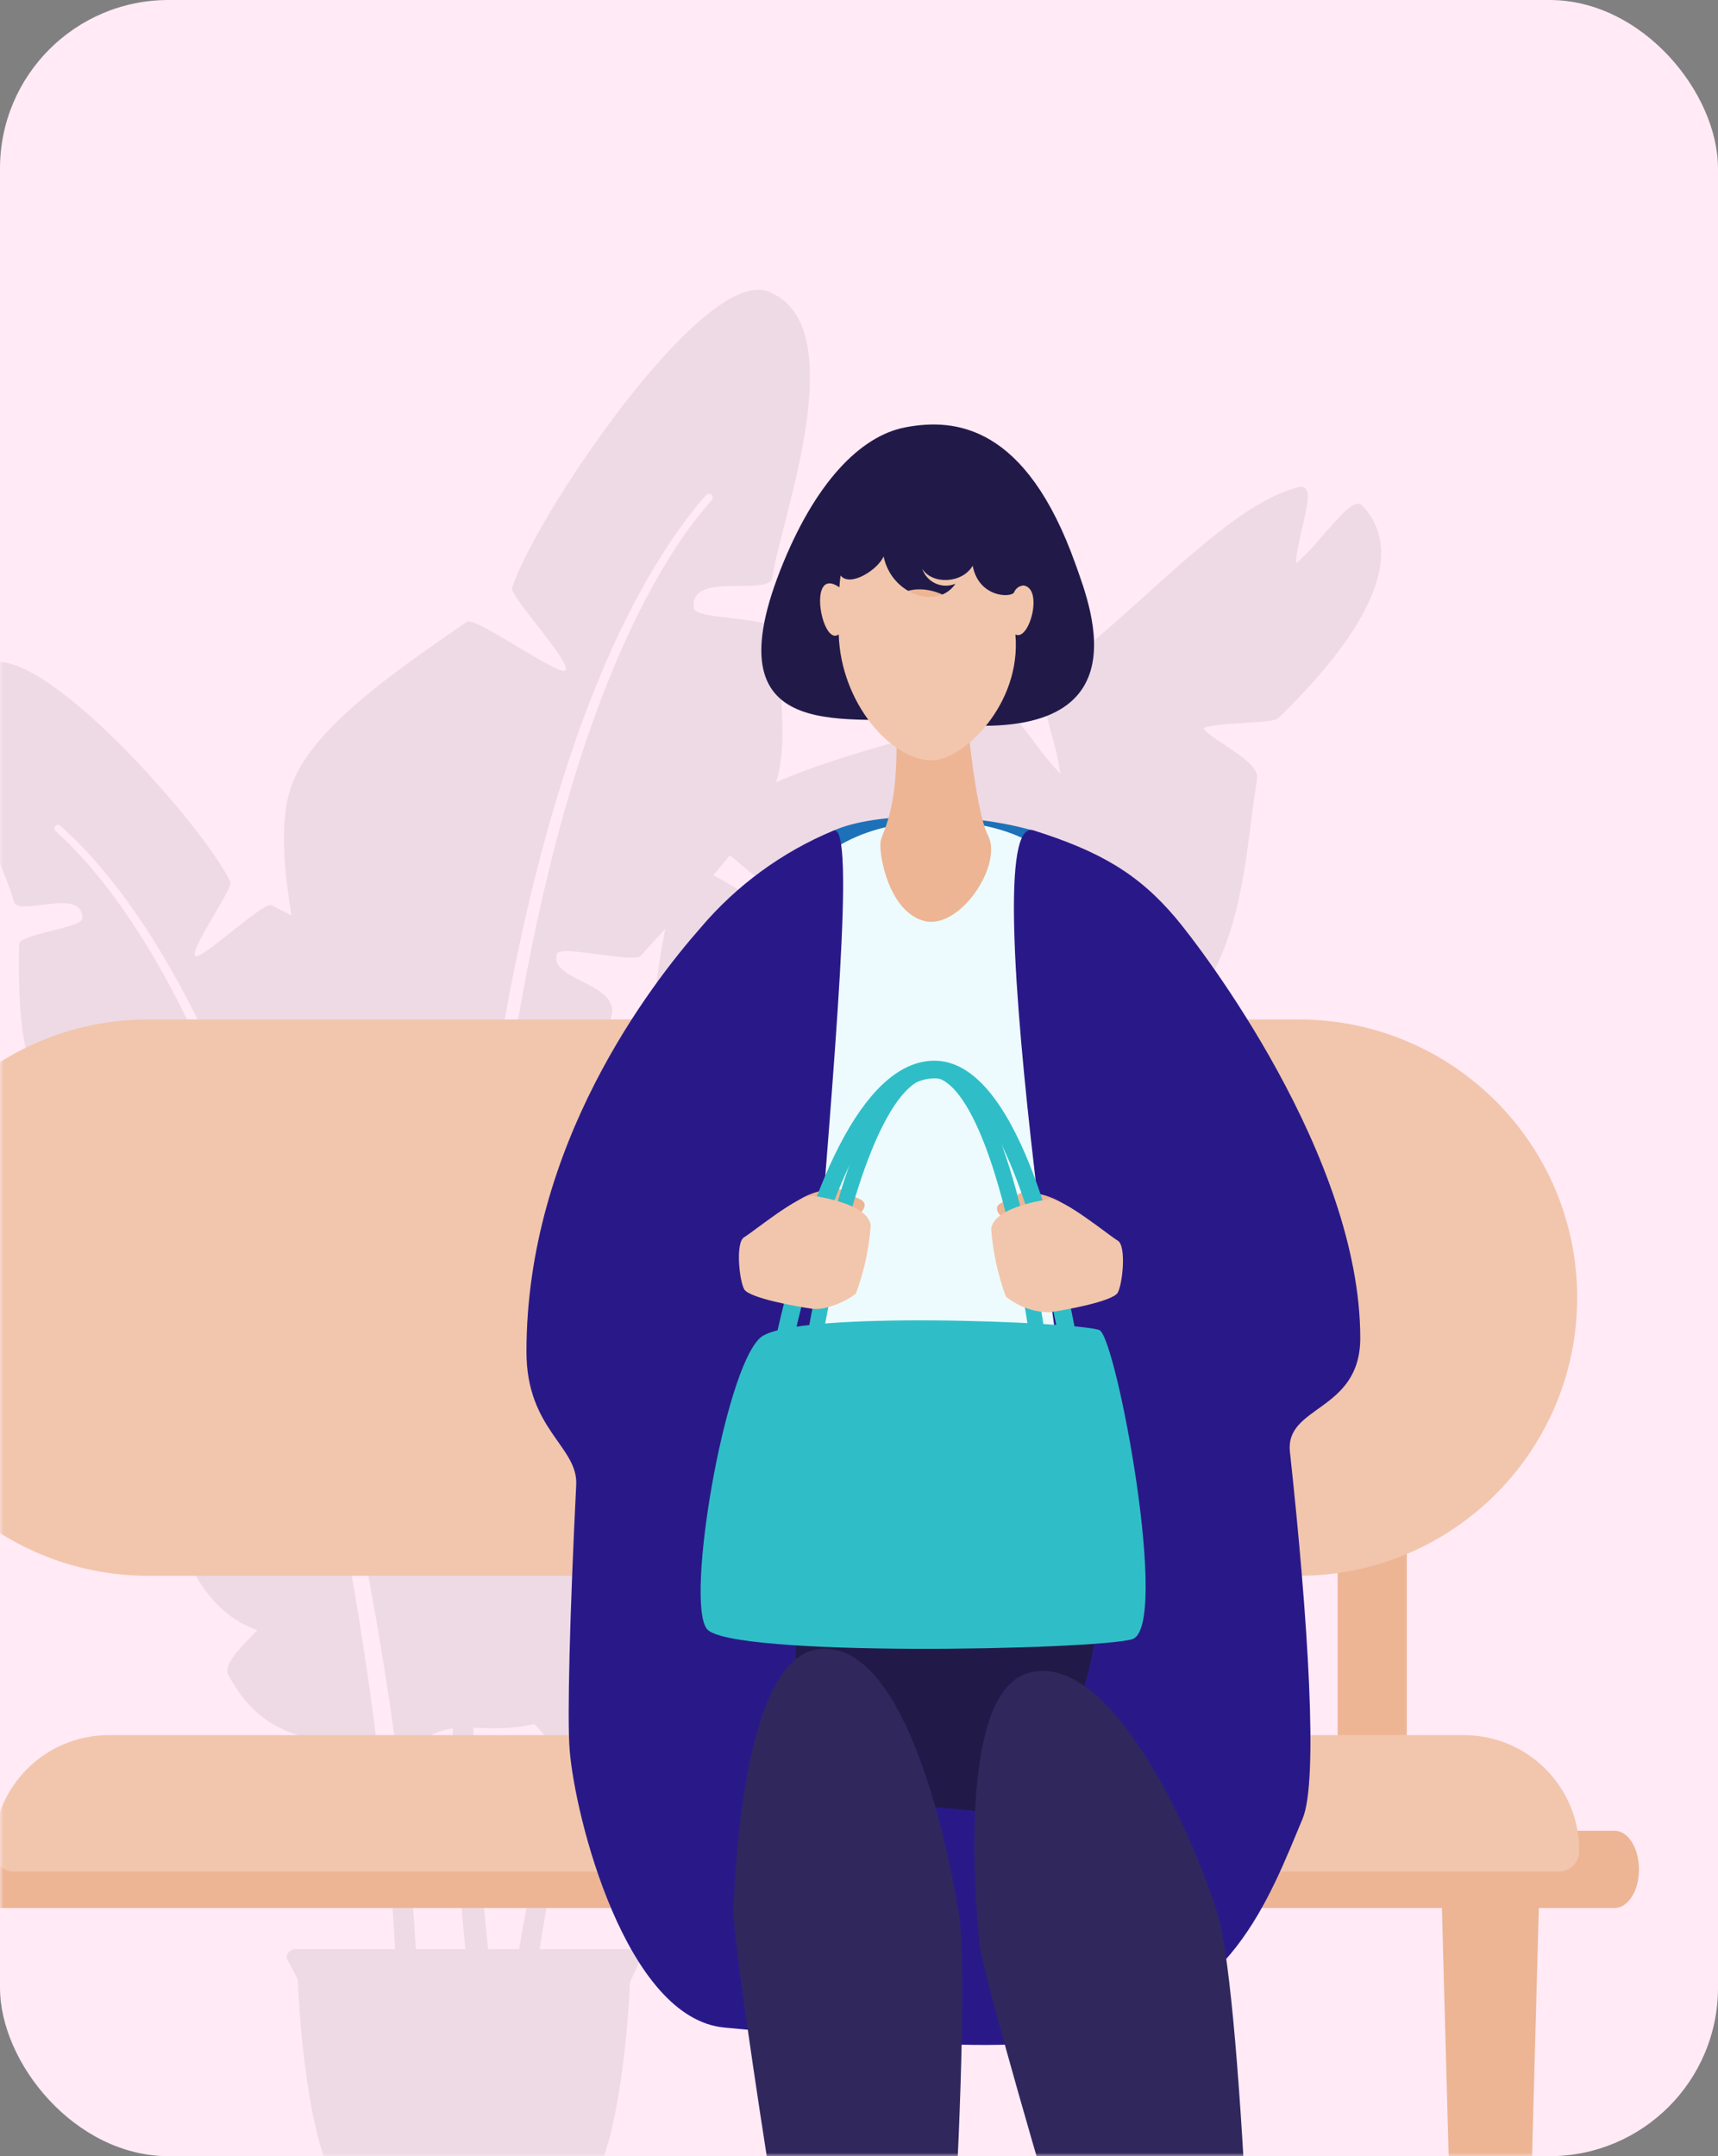 <svg width="255" height="320" viewBox="0 0 255 320" fill="none" xmlns="http://www.w3.org/2000/svg">
<rect x="0" y="0" width="255" height="320" fill="#808080" stroke="none"/>
<rect width="255" height="320" rx="25" fill="#FFEAF6"/>
<mask id="mask0_2_110878" style="mask-type:alpha" maskUnits="userSpaceOnUse" x="0" y="20" width="255" height="300">
<rect y="20" width="255" height="300" rx="25" fill="#2FBEC7"/>
</mask>
<g mask="url(#mask0_2_110878)">
<path d="M68.714 247.251C71.652 238.594 88.125 245.17 94.835 227.082C96.208 223.377 81.916 216.96 82.199 212.556C82.332 210.492 97.282 210.625 97.357 208.477C98.189 183.239 85.911 165.933 90.697 151.041C92.362 145.839 81.391 145.622 82.665 141.56C83.098 140.17 94.119 142.984 95.093 141.868C100.82 135.367 113.156 123.048 115.32 115.647C116.902 110.229 115.919 101.547 114.737 93.356C114.471 91.566 103.233 91.974 102.984 90.276C102.151 84.632 114.296 88.611 114.637 85.714C115.636 77.773 127.065 48.306 114.013 43.262C104.274 39.507 79.094 77.24 76.005 87.287C75.656 88.445 85.12 98.625 83.897 99.524C82.823 100.306 70.528 91.425 69.288 92.29C59.707 98.95 46.139 107.915 43.167 116.871C39.371 128.308 47.471 149.976 46.23 157.185C44.282 168.414 28.117 189.091 25.129 210.109C24.946 211.399 40.628 208.336 40.553 209.626C40.42 211.882 24.638 218.491 24.879 220.73C25.054 222.395 53.722 208.902 54.122 210.508C54.663 212.639 27.035 229.82 28.026 231.901C35.609 247.775 49.46 241.89 55.978 241.682C62.496 241.474 68.714 247.251 68.714 247.251Z" fill="#EDDAE5"/>
<path d="M70.278 220.456C69.396 220.24 68.522 220.057 67.64 219.89C66.4 249.199 67.398 275.803 69.488 292.784C69.542 293.225 69.769 293.627 70.12 293.901C70.47 294.175 70.915 294.299 71.356 294.245C71.798 294.191 72.2 293.963 72.474 293.613C72.748 293.263 72.871 292.818 72.817 292.376C70.512 273.73 69.413 248.034 70.278 220.456Z" fill="#EDDAE5"/>
<path d="M105.598 73.412C105.04 72.929 104.715 73.578 103.15 75.409C80.276 104.269 70.578 162.72 67.906 214.304C68.739 214.463 69.629 214.629 70.487 214.829C72.584 163.703 81.533 107.515 102.185 78.514C103.733 76.442 104.499 75.559 105.647 74.211C105.699 74.156 105.738 74.091 105.764 74.021C105.789 73.95 105.8 73.875 105.795 73.8C105.791 73.725 105.771 73.652 105.737 73.585C105.703 73.519 105.655 73.459 105.598 73.412Z" fill="#FFEAF6"/>
<path d="M84.313 261.552C90.298 254.061 103.217 265.431 117.359 250.856C118.367 249.815 102.143 240.634 102.959 239.402C104.249 237.446 122.462 243.306 123.361 240.95C129.329 225.293 127.731 201.869 133.533 185.895C134.049 184.472 123.161 177.022 123.811 175.731C124.643 174.133 136.954 178.736 137.911 177.396C146.294 165.41 160.32 161.356 170.267 154.413C171.882 153.281 157.906 136.933 159.271 135.618C160.203 134.702 176.56 148.845 177.342 147.796C184.218 138.539 184.485 125.055 185.983 115.657C186.357 113.301 177.476 109.705 178.125 107.999C178.641 106.65 188.613 107.041 189.437 106.242C195.472 100.415 210.439 84.749 201.815 75.643C200.725 74.494 193.491 84.933 192.209 84.475C190.544 83.892 194.94 72.638 193.092 73.054C182.612 75.393 168.885 91.991 155.392 101.556C154.302 102.33 158.971 115.191 157.889 115.865C156.674 116.614 149.707 105.152 148.508 105.743C138.611 110.596 113.98 113.992 105.448 123.365C104.832 124.047 128.314 142.094 127.798 142.91C127.14 143.95 102.518 127.801 101.993 129.017C97.315 140.096 97.923 157.71 94.127 164.402C88.209 174.841 64.826 189.574 54.396 209.352C53.755 210.568 70.387 213.115 69.846 214.347C68.913 216.536 50.934 217.468 50.376 219.774C49.968 221.439 83.156 218.309 82.981 220.049C82.756 222.354 49.269 229.546 49.51 231.969C51.375 250.381 67.174 249.524 73.725 251.597C80.276 253.669 84.313 261.552 84.313 261.552Z" fill="#EDDAE5"/>
<path d="M84.313 262.16H84.246C84.145 262.148 84.048 262.112 83.963 262.053C83.879 261.995 83.811 261.918 83.764 261.827C83.722 261.752 79.76 254.11 73.542 252.138C72.172 251.755 70.782 251.447 69.38 251.214C61.846 249.782 50.451 247.609 48.869 231.985C48.719 230.453 52.498 229.155 66.524 225.151C72.235 223.486 79.843 221.355 81.891 220.157C79.56 219.849 72.01 220.157 66.316 220.423C53.988 220.964 50.559 220.989 49.901 220.19C49.826 220.103 49.772 220 49.745 219.888C49.717 219.777 49.717 219.661 49.743 219.549C50.093 218.126 53.173 217.46 60.132 216.278C63.236 215.753 67.765 214.979 68.98 214.263C66.656 213.472 64.284 212.827 61.88 212.332C55.845 210.909 54.155 210.417 53.805 209.652C53.752 209.546 53.724 209.429 53.724 209.31C53.724 209.192 53.752 209.075 53.805 208.969C59.982 197.257 70.853 187.143 79.61 179.002C85.82 173.226 91.18 168.231 93.569 164.019C95.367 160.856 96.175 154.929 97.04 148.653C97.948 141.994 98.98 134.452 101.402 128.675C101.442 128.58 101.502 128.495 101.578 128.426C101.654 128.357 101.745 128.306 101.843 128.276C102.676 128.001 104.957 129.208 115.437 135.451C118.958 137.549 123.078 140.004 125.55 141.278C123.353 139.313 119.365 136.05 115.969 133.262C106.513 125.504 104.848 124.022 104.79 123.273C104.784 123.182 104.796 123.091 104.826 123.005C104.856 122.92 104.904 122.841 104.965 122.774C110.634 116.547 122.961 112.984 133.841 109.846C139.468 108.181 144.795 106.683 148.2 105.01C149.166 104.544 150.289 105.842 153.527 110.154C154.712 111.816 156.011 113.393 157.415 114.874C157.078 112.82 156.616 110.788 156.033 108.789C154.526 103.062 154.235 101.431 155.017 100.873C160.062 97.302 165.156 92.715 170.084 88.287C178.408 80.795 186.233 73.77 192.934 72.272C193.081 72.239 193.235 72.244 193.38 72.286C193.526 72.329 193.658 72.406 193.766 72.513C194.407 73.154 194.14 74.611 193.283 78.34C192.892 80.005 192.259 82.735 192.401 83.609C193.758 82.398 195.016 81.082 196.163 79.672C199.127 76.275 200.533 74.785 201.524 74.769C201.652 74.76 201.78 74.781 201.898 74.83C202.017 74.879 202.122 74.955 202.206 75.052C208.458 81.644 204.171 92.532 189.812 106.508C189.338 106.966 188.047 107.083 184.759 107.282C182.695 107.407 179.274 107.615 178.649 108.065C178.774 108.573 180.747 109.896 181.979 110.695C184.476 112.36 186.832 113.958 186.574 115.582C186.291 117.405 186.041 119.377 185.742 121.467C184.701 129.907 183.411 140.404 177.784 147.979C177.723 148.06 177.647 148.128 177.56 148.179C177.473 148.231 177.376 148.265 177.276 148.278C176.385 148.403 174.379 146.988 167.92 142.044C165.09 139.879 161.352 137.049 159.862 136.217C160.461 137.732 163.192 141.519 165.198 144.391C169.36 150.218 171.149 152.915 170.941 154.122C170.9 154.366 170.766 154.584 170.567 154.73C167.208 156.962 163.726 159.002 160.137 160.839C152.204 165.093 144.005 169.496 138.361 177.562C137.72 178.486 135.797 178.137 130.869 176.971C128.772 176.48 125.367 175.673 124.41 175.864C124.901 176.697 127.298 178.736 128.93 180.135C132.934 183.556 134.407 184.946 134.041 185.961C131.194 193.778 130.12 203.6 129.046 213.098C127.973 222.895 126.866 233.017 123.819 241.017C123.236 242.557 119.948 242.099 112.581 240.675C109.443 240.076 104.823 239.185 103.583 239.502C104.415 240.467 107.937 242.831 110.575 244.621C116.169 248.392 117.809 249.615 117.901 250.506C117.914 250.619 117.902 250.734 117.866 250.841C117.83 250.949 117.771 251.048 117.692 251.13C109.26 259.821 101.286 259.454 94.885 259.213C90.473 259.03 86.985 258.88 84.679 261.777C84.652 261.865 84.604 261.945 84.541 262.011C84.477 262.077 84.399 262.128 84.313 262.16ZM50.134 231.968C51.666 246.594 62.054 248.567 69.646 250.015C71.083 250.256 72.506 250.575 73.908 250.972C79.468 252.737 83.206 258.406 84.421 260.495C87.093 257.806 90.797 257.998 95.043 258.139C101.144 258.397 108.727 258.722 116.685 250.648C115.944 249.815 112.523 247.468 110.026 245.761C103.367 241.3 101.802 240.051 102.476 239.036C103.25 237.87 106.105 238.295 112.939 239.602C116.394 240.268 122.162 241.375 122.828 240.675C125.808 232.859 126.899 222.812 127.964 213.089C129.005 203.55 130.079 193.686 132.959 185.745C132.726 185.021 130.029 182.723 128.239 181.183C124.185 177.721 122.803 176.414 123.294 175.432C123.869 174.291 126.041 174.682 131.244 175.906C133.475 176.43 136.821 177.221 137.479 176.946C143.305 168.622 151.63 164.202 159.637 159.89C163.139 158.098 166.538 156.111 169.818 153.939C169.693 152.823 166.488 148.27 164.282 145.223C159.204 138.081 157.956 136.017 158.871 135.126C159.612 134.402 160.903 135.193 168.744 141.195C171.79 143.525 175.894 146.664 177.068 147.121C182.354 139.838 183.561 130.065 184.626 121.442C184.884 119.336 185.125 117.346 185.458 115.507C185.6 114.674 183.069 112.951 181.388 111.827C178.932 110.163 177.159 108.989 177.642 107.715C178.033 106.692 180.139 106.458 184.818 106.184C186.26 106.162 187.698 106.009 189.113 105.726C198.669 96.42 208.541 83.767 201.599 76.142C200.825 76.492 198.677 78.939 197.229 80.596C194.09 84.183 193 85.324 192.101 84.991C190.836 84.533 191.269 82.227 192.243 78.181C192.654 76.7 192.932 75.184 193.075 73.653C186.74 75.21 179.116 82.069 171.05 89.319C166.259 93.799 161.224 98.009 155.966 101.93C155.817 102.713 156.749 106.242 157.365 108.589C158.871 114.308 159.146 115.815 158.322 116.314C157.323 116.93 156.058 115.482 152.703 111.012C151.388 109.272 149.432 106.691 148.741 106.3C145.237 107.965 139.934 109.522 134.332 111.137C123.802 114.175 111.857 117.613 106.313 123.39C107.445 124.638 112.648 128.908 116.893 132.388C128.98 142.302 128.88 142.452 128.43 143.209C127.981 143.967 127.357 143.958 114.962 136.55C110.342 133.795 104.141 130.09 102.526 129.566C100.27 135.118 99.279 142.402 98.364 148.836C97.448 155.271 96.699 161.272 94.751 164.652C92.254 169.03 86.843 174.083 80.6 179.927C72.027 187.918 61.372 197.84 55.254 209.227C56.236 209.735 59.724 210.559 62.329 211.167C68.331 212.582 70.137 213.106 70.52 213.872C70.569 213.974 70.595 214.087 70.595 214.201C70.595 214.315 70.569 214.427 70.52 214.53C69.987 215.778 67.049 216.394 60.481 217.51C57.41 218.026 52.989 218.783 51.533 219.507C53.764 219.782 60.689 219.507 66.408 219.233C78.769 218.692 82.731 218.65 83.489 219.449C83.566 219.527 83.624 219.622 83.66 219.725C83.696 219.829 83.709 219.939 83.697 220.048C83.572 221.38 79.826 222.646 67.049 226.308C60.198 228.231 51.058 230.845 50.134 231.968Z" fill="#EDDAE5"/>
<path d="M57.693 262.401C54.363 255.559 41.411 262.792 33.894 248.566C32.354 245.645 43.475 238.786 42.759 235.173C42.426 233.508 30.073 235.173 29.782 233.45C26.353 212.64 34.61 197.007 29 185.229C27.035 181.067 36.108 179.735 34.61 176.513C34.102 175.406 25.296 178.936 24.363 178.12C18.919 173.359 7.374 164.518 4.785 158.633C2.887 154.322 2.746 147.038 2.837 140.129C2.837 138.622 12.193 137.732 12.218 136.3C12.302 131.539 2.679 136.142 2.063 133.803C0.398 127.352 -12.288 104.219 -2.041 98.65C5.609 94.488 30.54 122.948 34.194 130.923C34.61 131.838 27.892 141.294 29 141.902C29.974 142.435 39.172 133.753 40.295 134.336C48.944 138.83 61.105 144.732 64.577 151.816C68.955 160.864 64.618 179.677 66.433 185.495C69.263 194.577 84.887 209.918 89.649 226.974C89.94 228.023 76.63 227.19 76.838 228.256C77.196 230.104 90.989 233.858 90.989 235.747C90.989 237.113 65.85 229.088 65.692 230.478C65.476 232.301 90.206 243.505 89.607 245.337C85.07 259.288 72.959 255.967 67.557 256.466C62.154 256.965 57.693 262.401 57.693 262.401Z" fill="#EDDAE5"/>
<path d="M8.248 123.323C8.144 123.23 8.081 123.1 8.074 122.961C8.066 122.822 8.113 122.686 8.206 122.582C8.299 122.478 8.429 122.416 8.568 122.408C8.707 122.4 8.843 122.448 8.947 122.54C44.407 154.122 61.305 253.902 62.221 300.159C62.2 300.557 62.03 300.932 61.744 301.208C61.458 301.485 61.077 301.643 60.679 301.651C60.281 301.658 59.895 301.514 59.599 301.248C59.302 300.982 59.118 300.614 59.083 300.217C58.042 247.976 41.852 153.955 8.248 123.323Z" fill="#FFEAF6"/>
<path d="M57.693 262.401C57.329 261.653 56.789 261.004 56.119 260.511C57.859 275.029 58.825 288.647 59.05 300.217C59.085 300.614 59.269 300.982 59.566 301.248C59.862 301.514 60.248 301.658 60.646 301.65C61.044 301.643 61.424 301.485 61.71 301.208C61.996 300.931 62.167 300.557 62.188 300.159C61.822 287.07 60.752 274.01 58.983 261.036C58.167 261.827 57.693 262.401 57.693 262.401Z" fill="#EDDAE5"/>
<path d="M75.132 302.715C75.132 302.715 75.223 301.957 75.406 300.525L75.739 297.903L76.255 294.332L76.572 292.218C76.688 291.485 76.821 290.711 76.954 289.912C77.221 288.306 77.496 286.583 77.853 284.726C78.211 282.87 78.544 280.914 78.977 278.9C79.194 277.867 79.402 276.81 79.626 275.728L80.351 272.398C81.325 267.887 82.523 263.026 83.847 257.906C85.17 252.787 86.702 247.418 88.417 241.916C89.249 239.152 90.173 236.372 91.089 233.592C91.546 232.177 92.046 230.77 92.529 229.355C93.011 227.94 93.503 226.5 94.027 225.085L95.575 220.798C96.13 219.371 96.685 217.943 97.24 216.511L98.073 214.363L98.905 212.232C99.46 210.8 100.037 209.374 100.636 207.954C101.852 205.123 103.009 202.277 104.282 199.488C104.915 198.098 105.523 196.691 106.172 195.326C106.821 193.961 107.47 192.571 108.12 191.164C110.758 185.712 113.464 180.393 116.302 175.348C117.676 172.851 119.149 170.354 120.556 167.99C121.255 166.791 122.013 165.643 122.728 164.494L123.802 162.779C124.152 162.205 124.51 161.647 124.884 161.114C126.366 158.925 127.756 156.761 129.23 154.746L131.36 151.766L133.508 148.953C134.882 147.096 136.313 145.407 137.67 143.775C138.003 143.376 138.328 142.943 138.661 142.576C138.994 142.21 139.335 141.811 139.66 141.436L141.591 139.264L142.506 138.231C142.814 137.89 143.131 137.574 143.439 137.258L145.195 135.434C145.769 134.852 146.294 134.277 146.86 133.77L148.408 132.305L149.79 130.981C150.231 130.573 150.622 130.149 151.038 129.841L153.061 128.109L154.726 126.669C154.846 126.571 154.999 126.522 155.154 126.533C155.309 126.544 155.453 126.613 155.558 126.728C155.655 126.848 155.702 127.001 155.692 127.155C155.681 127.309 155.613 127.454 155.5 127.56L153.835 129L151.854 130.74C151.455 131.073 151.022 131.464 150.639 131.88C150.256 132.296 149.757 132.713 149.274 133.195L147.759 134.652C147.226 135.168 146.718 135.743 146.152 136.317L144.429 138.14C144.138 138.456 143.822 138.772 143.522 139.105L142.623 140.138L140.733 142.31C140.409 142.685 140.076 143.051 139.751 143.442L138.786 144.649C137.479 146.314 136.072 147.979 134.723 149.818L132.626 152.624L130.545 155.604C129.096 157.61 127.739 159.766 126.291 161.963C125.925 162.513 125.575 163.07 125.234 163.628L124.185 165.343C123.486 166.5 122.745 167.64 122.063 168.839C120.689 171.228 119.249 173.65 117.9 176.181C115.129 181.175 112.498 186.503 109.926 191.946L108.036 196.059C107.404 197.44 106.813 198.839 106.197 200.221C104.957 203.001 103.833 205.848 102.651 208.669L100.986 212.94L100.154 215.071L99.321 217.21C98.766 218.642 98.239 220.068 97.74 221.489C97.232 222.912 96.732 224.344 96.233 225.759C95.734 227.174 95.259 228.606 94.793 230.012C94.327 231.419 93.836 232.834 93.394 234.241C92.512 237.055 91.621 239.826 90.822 242.565C89.157 248.051 87.751 253.386 86.444 258.497C85.137 263.608 84.038 268.428 83.114 272.915C82.881 274.038 82.648 275.129 82.423 276.244C82.199 277.36 82.015 278.375 81.816 279.399C81.408 281.447 81.075 283.395 80.759 285.226C80.442 287.057 80.168 288.78 79.926 290.37C79.801 291.202 79.676 291.927 79.568 292.659L79.277 294.74L78.802 298.261L78.494 300.892L78.236 303.081C78.212 303.285 78.148 303.483 78.048 303.663C77.947 303.842 77.812 304 77.651 304.128C77.489 304.255 77.304 304.35 77.106 304.406C76.908 304.462 76.701 304.478 76.497 304.454C76.292 304.43 76.094 304.366 75.915 304.266C75.735 304.165 75.577 304.031 75.45 303.869C75.322 303.707 75.228 303.522 75.171 303.324C75.115 303.126 75.099 302.919 75.123 302.715H75.132Z" fill="#EDDAE5"/>
<path d="M93.819 289.263H43.875C43.519 289.263 43.178 289.404 42.927 289.655C42.676 289.907 42.535 290.248 42.535 290.603L44.199 293.749C44.199 293.749 45.331 326.887 53.672 326.887H84.047C92.279 326.887 93.511 294.166 93.511 294.166L95.176 290.603C95.176 290.426 95.141 290.25 95.072 290.086C95.004 289.922 94.904 289.774 94.777 289.649C94.651 289.525 94.502 289.426 94.337 289.36C94.172 289.294 93.996 289.261 93.819 289.263Z" fill="#EDDAE5"/>
</g>
<mask id="mask1_2_110878" style="mask-type:alpha" maskUnits="userSpaceOnUse" x="0" y="55" width="255" height="265">
<rect y="55" width="255" height="265" rx="25" fill="#2FBEC7"/>
</mask>
<g mask="url(#mask1_2_110878)">
<path d="M228.531 278.474L225.478 390.688C225.419 391.779 224.944 392.807 224.15 393.559C223.357 394.311 222.305 394.73 221.212 394.73C220.119 394.73 219.067 394.311 218.273 393.559C217.48 392.807 217.005 391.779 216.946 390.688L213.893 278.474C213.836 277.495 213.977 276.515 214.306 275.591C214.635 274.667 215.146 273.819 215.809 273.097C216.472 272.374 217.274 271.792 218.166 271.385C219.058 270.978 220.023 270.755 221.003 270.727C221.983 270.7 222.958 270.87 223.872 271.227C224.785 271.584 225.617 272.12 226.319 272.805C227.022 273.489 227.579 274.308 227.959 275.212C228.339 276.116 228.533 277.087 228.531 278.068V278.474Z" fill="#EDB594"/>
<path d="M239.652 271.705H-44.381C-46.38 271.705 -48 274.272 -48 277.439C-48 280.605 -46.38 283.172 -44.381 283.172H239.652C241.65 283.172 243.27 280.605 243.27 277.439C243.27 274.272 241.65 271.705 239.652 271.705Z" fill="#EDB594"/>
<path d="M122.509 269.389C121.15 269.389 119.846 268.85 118.884 267.89C117.921 266.93 117.379 265.628 117.376 264.268V198.577C117.44 197.261 118.009 196.019 118.963 195.111C119.918 194.202 121.185 193.695 122.503 193.695C123.821 193.695 125.089 194.202 126.043 195.111C126.998 196.019 127.566 197.261 127.631 198.577V264.268C127.631 265.626 127.091 266.929 126.131 267.889C125.17 268.85 123.868 269.389 122.509 269.389Z" fill="#EDB594"/>
<path d="M203.669 269.389C202.311 269.389 201.008 268.85 200.048 267.889C199.087 266.929 198.548 265.626 198.548 264.268V198.577C198.612 197.261 199.181 196.019 200.135 195.111C201.09 194.202 202.357 193.695 203.675 193.695C204.993 193.695 206.261 194.202 207.215 195.111C208.17 196.019 208.738 197.261 208.803 198.577V264.268C208.799 265.628 208.257 266.93 207.295 267.89C206.332 268.85 205.028 269.389 203.669 269.389Z" fill="#EDB594"/>
<path d="M116.539 257.508H217.291C219.548 257.51 221.783 257.958 223.866 258.826C225.95 259.694 227.841 260.966 229.431 262.567C231.021 264.169 232.279 266.069 233.133 268.159C233.986 270.249 234.418 272.486 234.403 274.744C234.403 275.543 234.085 276.311 233.52 276.876C232.954 277.442 232.187 277.76 231.387 277.76H102.43C101.63 277.76 100.863 277.442 100.298 276.876C99.732 276.311 99.414 275.543 99.414 274.744C99.4 272.485 99.832 270.247 100.686 268.156C101.54 266.066 102.799 264.165 104.39 262.563C105.982 260.961 107.875 259.69 109.96 258.822C112.045 257.955 114.28 257.508 116.539 257.508Z" fill="#F2C6AC"/>
<path d="M16.141 257.508H116.893C119.15 257.51 121.385 257.958 123.468 258.826C125.552 259.694 127.443 260.966 129.033 262.567C130.624 264.169 131.882 266.069 132.735 268.159C133.588 270.249 134.02 272.486 134.005 274.744C134.005 275.543 133.688 276.311 133.122 276.876C132.556 277.442 131.789 277.76 130.989 277.76H2.033C1.233 277.76 0.466 277.442 -0.1 276.876C-0.666 276.311 -0.984 275.543 -0.984 274.744C-0.998 272.485 -0.566 270.247 0.288 268.156C1.142 266.066 2.401 264.165 3.993 262.563C5.584 260.961 7.477 259.69 9.562 258.822C11.647 257.955 13.883 257.508 16.141 257.508Z" fill="#F2C6AC"/>
<path d="M192.741 151.298H94.268C71.428 151.298 52.913 169.781 52.913 192.58C52.913 215.38 71.428 233.863 94.268 233.863H192.741C215.581 233.863 234.097 215.38 234.097 192.58C234.097 169.781 215.581 151.298 192.741 151.298Z" fill="#F2C6AC"/>
<path d="M120.497 151.298H22.024C-0.816 151.298 -19.332 169.781 -19.332 192.58C-19.332 215.38 -0.816 233.863 22.024 233.863H120.497C143.337 233.863 161.852 215.38 161.852 192.58C161.852 169.781 143.337 151.298 120.497 151.298Z" fill="#F2C6AC"/>
<path d="M123.691 123.283C130.031 120.439 143.844 120.526 153.397 123.283C160.451 125.29 145.617 160.474 145.617 160.474L121.721 154.565L123.691 123.283Z" fill="#1D71B8"/>
<path d="M115.824 84.602C120.945 71.59 127.716 64.732 134.29 63.44C141.862 61.962 152.314 63.169 159.639 83.74C162.015 90.438 170.435 111.489 137.922 107.131C127.249 105.752 105.2 111.624 115.824 84.602Z" fill="#211A49"/>
<path d="M165.019 138.389C166.25 141.479 167.998 202.873 165.253 227.802C164.021 239.128 117.24 229.6 116.698 227.889C112.685 215.713 109.14 142.451 114.236 135.557C120.392 127.075 126.547 122.372 138.009 121.941C156.315 121.202 163.147 133.698 165.019 138.389Z" fill="#EDFBFE"/>
<path d="M184.421 257.853C192.435 245.763 173.907 232.061 156.29 222.631H118.84C118.84 222.631 82.646 243.437 95.733 259.158C110.137 276.504 176.049 270.484 184.421 257.853Z" fill="#211A49"/>
<path d="M123.691 123.282C116.075 126.451 109.323 131.389 103.993 137.686C96.607 146.082 78.141 169.903 78.141 200.619C78.141 212.142 85.773 214.666 85.527 220.316C84.567 239.62 84.185 254.922 84.542 259.588C85.306 269.634 92.901 299.598 107.564 300.916C122.226 302.233 156.586 305.988 162.458 300.916C168.33 295.844 198.32 267.676 121.832 267.676C110.063 267.639 130.585 120.561 123.691 123.282Z" fill="#291988"/>
<path d="M153.397 123.234C163.246 126.336 168.983 129.685 174.523 136.247C178.351 140.789 201.902 171.567 201.902 198.577C201.902 209.57 190.712 208.536 191.463 215.467C194.171 240.483 195.698 264.305 193.346 269.906C188.422 281.675 182.414 298.406 162.397 300.929C142.379 303.453 141.136 277.169 147.845 272.097C154.554 267.025 164.391 248.707 162.397 236.593C160.402 224.479 143.955 120.267 153.397 123.234Z" fill="#291988"/>
<path d="M142.81 91.497C142.908 105.79 144.977 120.846 146.626 123.936C148.953 128.294 142.441 138.081 137.159 136.678C131.878 135.274 130.4 126.706 130.708 124.872C131.053 122.828 135.103 118.482 131.779 94.23C130.339 83.839 142.773 87.496 142.81 91.497Z" fill="#EDB594"/>
<path d="M124.59 87.163C119.764 83.814 121.943 96.026 124.491 94.155C124.787 104.275 132.247 112.843 138.329 112.843C142.896 112.843 151.649 104.57 150.713 94.155C152.757 95.251 154.911 87.36 151.945 86.892C151.638 86.905 151.341 87.006 151.09 87.183C150.839 87.359 150.644 87.605 150.529 87.889C150.147 88.763 145.272 88.726 144.373 83.962C142.798 86.633 138.353 86.781 136.888 84.417C137.051 84.897 137.311 85.338 137.652 85.712C137.993 86.087 138.407 86.388 138.869 86.595C139.331 86.803 139.83 86.914 140.337 86.92C140.843 86.927 141.345 86.829 141.813 86.633C139.24 90.499 132.358 88.369 131.151 82.583C130.314 84.516 126.227 87.2 124.762 85.415C124.676 86.03 124.627 86.633 124.59 87.163Z" fill="#F2C6AC"/>
<path d="M124.183 176.429C117.634 176.736 115.48 181.131 114.248 183.027C113.017 184.923 118.311 183.938 121.229 182.916C124.146 181.895 127.864 180.737 128.307 179.112C128.566 178.152 127.458 177.881 126.338 177.45C125.636 177.13 125.033 176.392 124.183 176.429Z" fill="#EDB594"/>
<path d="M152.129 176.934C158.678 177.242 160.833 181.649 162.064 183.545C163.295 185.441 158.001 184.456 155.096 183.434C152.191 182.412 148.448 181.255 148.017 179.63C147.759 178.658 148.867 178.399 149.987 177.956C150.738 177.648 151.329 176.897 152.129 176.934Z" fill="#EDB594"/>
<path d="M112.796 198.576C107.502 203.501 101.716 237.516 104.905 241.738C108.093 245.961 162.236 244.89 168.01 243.29C173.784 241.689 165.708 198.576 163.197 197.407C160.685 196.237 117.326 194.341 112.796 198.576Z" fill="#2FBEC7"/>
<path d="M116.046 201.924H115.775C115.605 201.889 115.444 201.821 115.301 201.723C115.158 201.625 115.036 201.5 114.942 201.354C114.849 201.209 114.785 201.046 114.754 200.875C114.724 200.705 114.728 200.53 114.765 200.361C120.699 172.674 129.194 157.42 138.698 157.42C150.689 157.42 157.287 184.357 160.156 200.41C160.185 200.739 160.09 201.067 159.89 201.329C159.689 201.591 159.397 201.768 159.072 201.825C158.747 201.883 158.413 201.816 158.134 201.638C157.856 201.46 157.655 201.185 157.57 200.866C153.003 175.308 145.949 160.043 138.698 160.043C130.794 160.043 122.817 175.32 117.326 200.915C117.257 201.202 117.093 201.458 116.861 201.641C116.629 201.824 116.342 201.924 116.046 201.924Z" fill="#2FBEC7"/>
<path d="M120.601 201.777H120.404C120.108 201.71 119.848 201.535 119.673 201.288C119.498 201.04 119.421 200.737 119.456 200.435C122.755 180.873 128.726 157.557 138.427 157.557C147.512 157.557 152.708 180.947 155.453 200.46C155.477 200.612 155.471 200.766 155.434 200.915C155.398 201.064 155.331 201.204 155.239 201.327C155.148 201.45 155.032 201.553 154.9 201.631C154.767 201.708 154.62 201.758 154.468 201.777C154.166 201.805 153.864 201.719 153.621 201.537C153.378 201.355 153.21 201.09 153.151 200.792C148.916 170.631 142.773 159.883 138.378 159.883C132.222 159.883 126.067 175.186 121.696 200.817C121.64 201.073 121.503 201.304 121.306 201.477C121.109 201.649 120.862 201.755 120.601 201.777Z" fill="#2FBEC7"/>
<path d="M129.243 181.907C128.948 178.916 122.608 177.746 120.625 177.463C118.643 177.18 111.774 182.843 110.457 183.618C109.139 184.394 109.73 190.02 110.457 191.337C111.183 192.654 118.41 193.947 120.625 194.243C122.841 194.538 126.485 192.642 127.064 191.916C128.252 188.697 128.985 185.328 129.243 181.907Z" fill="#F2C6AC"/>
<path d="M147.119 182.425C147.414 179.421 153.754 178.264 155.736 177.968C157.718 177.673 164.6 183.36 165.905 184.124C167.21 184.887 166.631 190.538 165.905 191.843C165.179 193.147 157.952 194.465 155.736 194.76C153.388 194.727 151.12 193.903 149.298 192.421C148.111 189.206 147.378 185.842 147.119 182.425Z" fill="#F2C6AC"/>
<path d="M121.204 244.804C110.531 246.49 109.078 276.923 108.893 283.534C108.709 290.145 121.303 369.291 122.928 370.461C124.553 371.63 136.15 371.778 137.922 370.966C139.695 370.153 144.398 296.669 142.293 283.866C140.188 271.063 133.663 242.834 121.204 244.804Z" fill="#30285C"/>
<path d="M152.572 248.312C142.207 251.377 144.73 281.723 145.37 288.31C146.011 294.896 168.835 371.728 170.608 372.676C172.38 373.624 183.879 372.258 185.528 371.223C187.178 370.189 184.531 296.706 180.777 284.296C177.022 271.887 164.662 244.729 152.572 248.312Z" fill="#30285C"/>
</g>
</svg>
